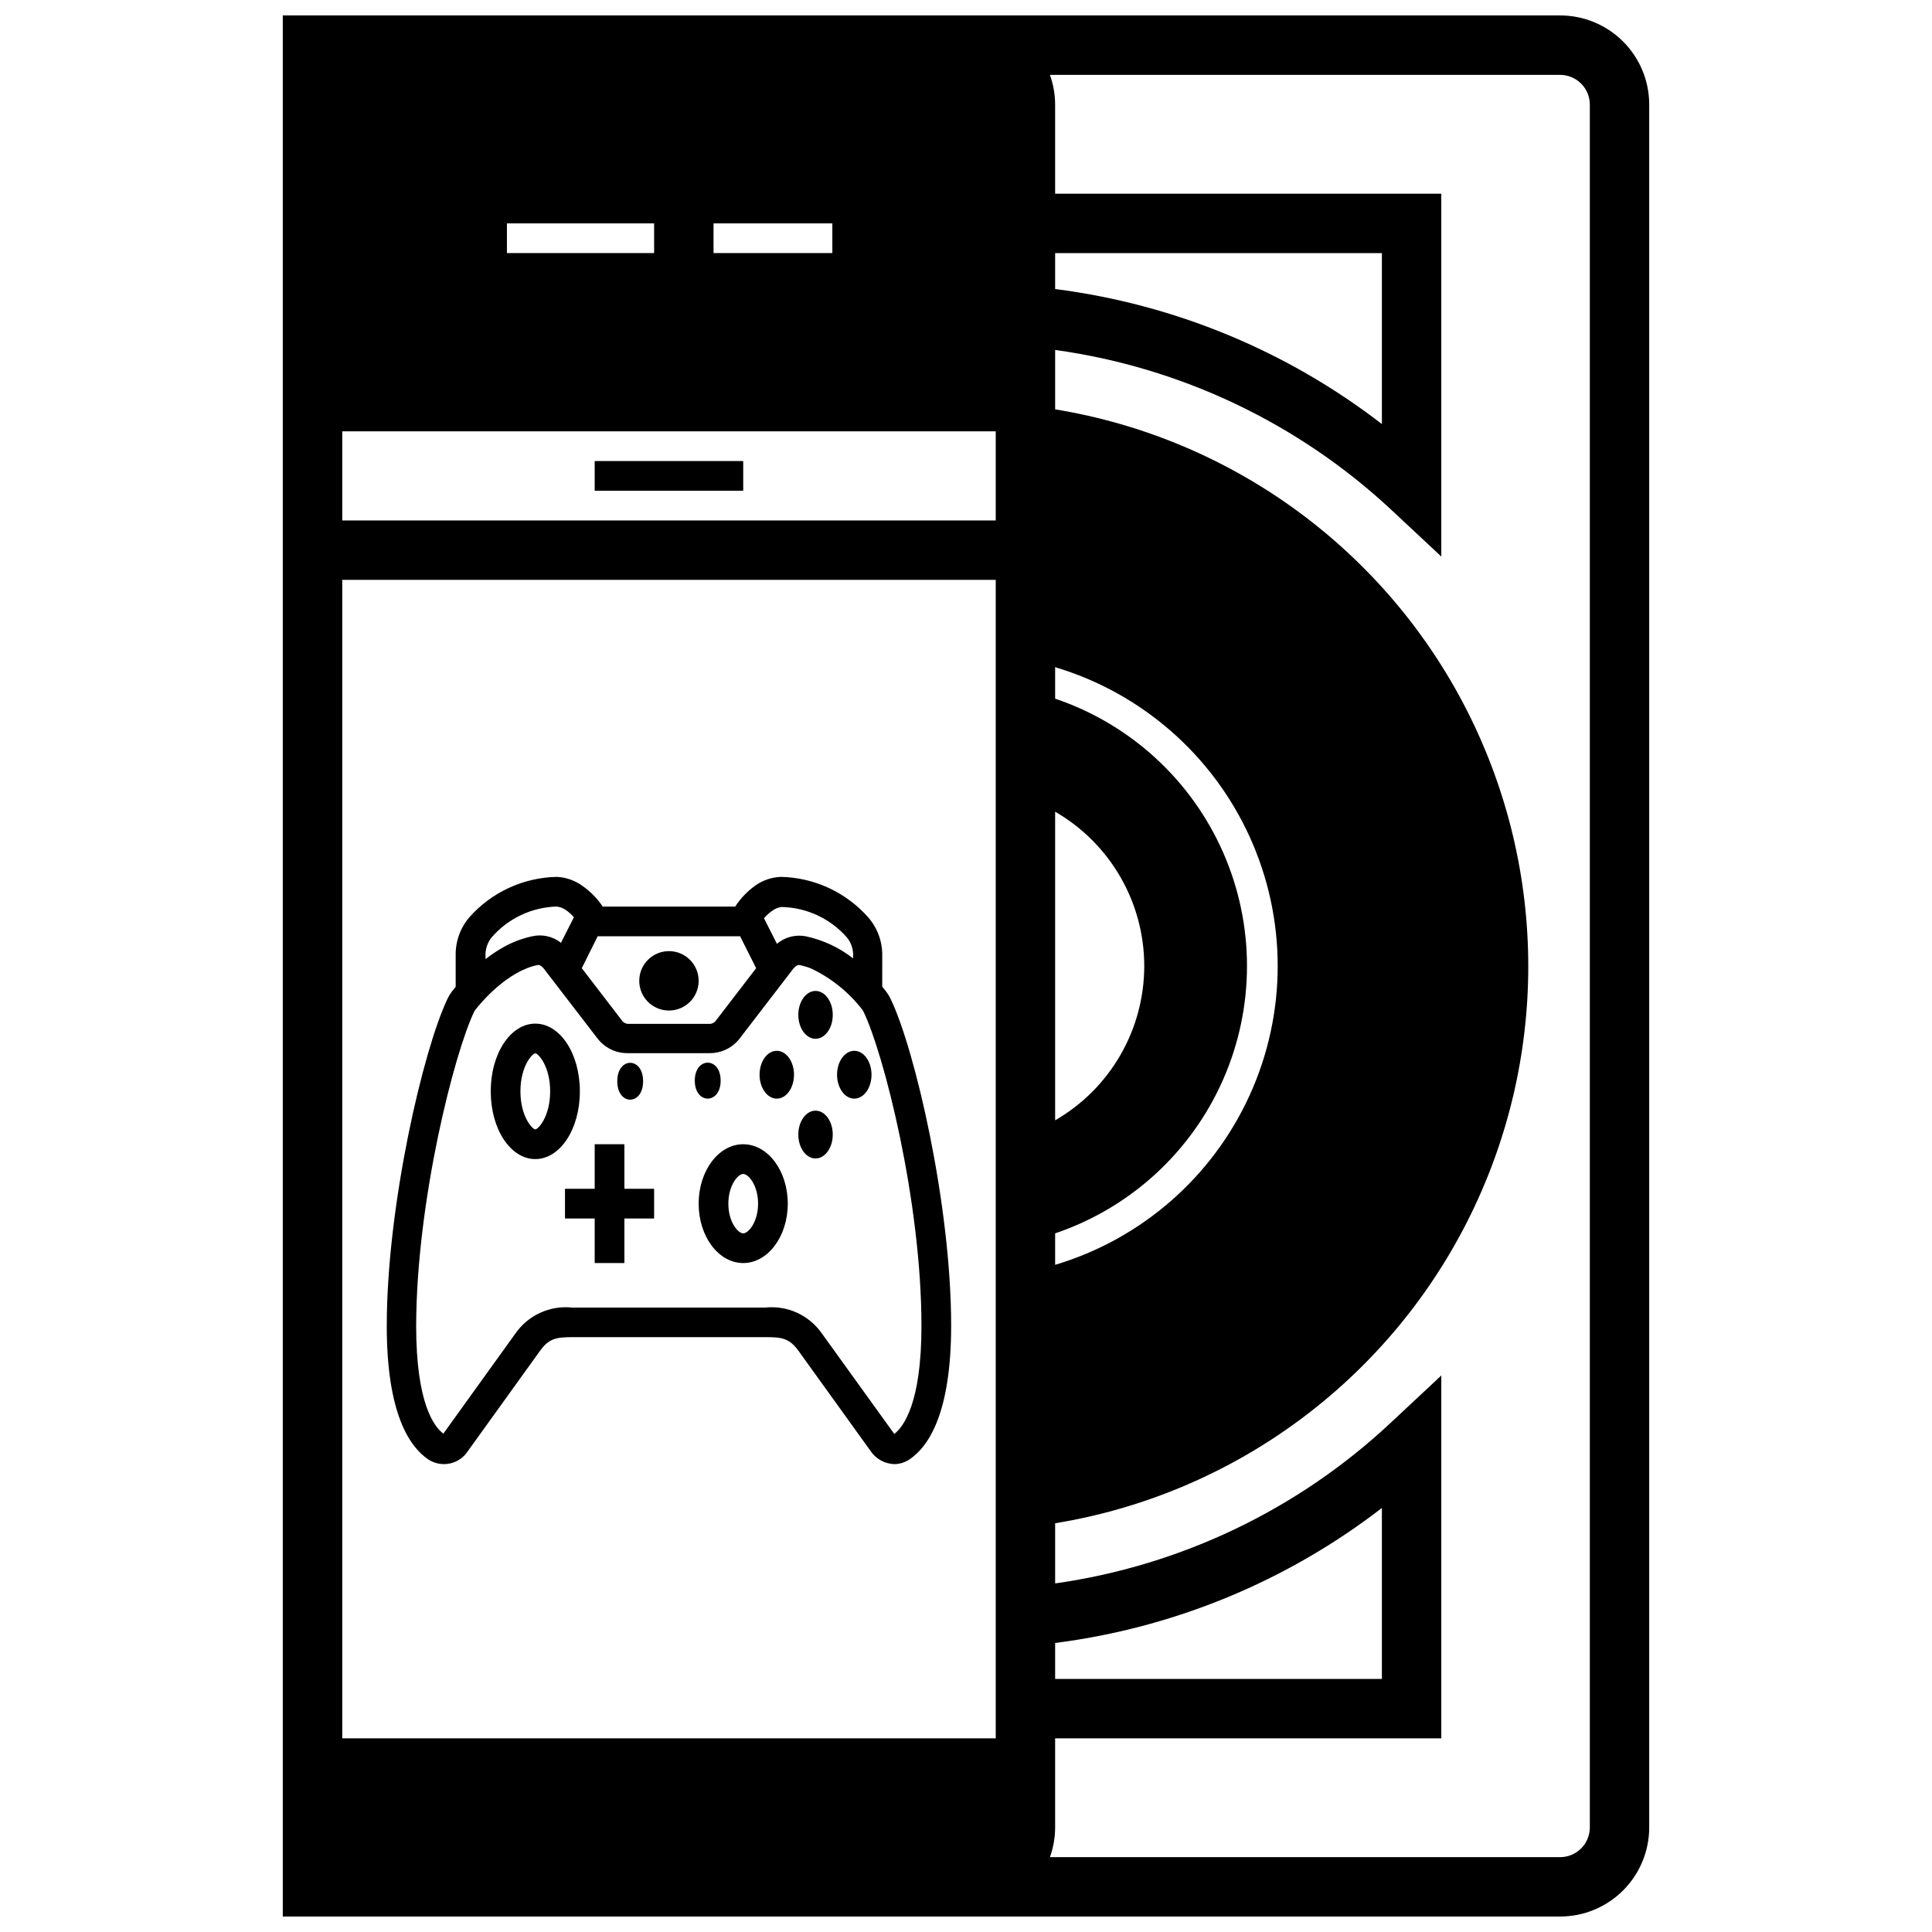 <?xml version="1.0" encoding="UTF-8"?>
<!-- Uploaded to: ICON Repo, www.iconrepo.com, Generator: ICON Repo Mixer Tools -->
<svg width="800px" height="800px" version="1.1" viewBox="144 144 512 512" xmlns="http://www.w3.org/2000/svg">
 <defs>
  <clipPath id="a">
   <path d="m218 148.09h364v503.81h-364z"/>
  </clipPath>
 </defs>
 <g clip-path="url(#a)">
  <path d="m557.44 651.9c6.266 0 12.273-2.488 16.699-6.918 4.43-4.426 6.918-10.434 6.918-16.695v-456.58c0-6.266-2.488-12.27-6.918-16.699-4.426-4.43-10.434-6.918-16.699-6.918h-338.5v503.81zm-192.86-448.7v7.871h-31.488v-7.871zm-86.238 0h39.008v7.871h-39.008zm145.28 117.61c22.879 6.84 41.684 23.242 51.566 44.98 9.887 21.738 9.887 46.688 0 68.426-9.883 21.738-28.688 38.141-51.566 44.98v-8.344c19.887-6.723 36.035-21.488 44.496-40.699 8.465-19.211 8.465-41.09 0-60.301-8.461-19.207-24.609-33.977-44.496-40.699zm23.617 79.195c-0.004 16.871-9.004 32.457-23.617 40.895v-81.793c14.613 8.438 23.613 24.027 23.617 40.898zm-23.617 179.4c31.535-4.016 61.426-16.363 86.594-35.777v45.301h-86.594zm0-368.33h86.594v45.305c-25.168-19.422-55.059-31.77-86.594-35.781zm-15.742 47.23v23.617h-173.18v-23.617zm0 39.359v307.01l-173.18 0.004v-307.01zm157.44-125.95v456.58c0 2.086-0.832 4.09-2.309 5.566-1.477 1.473-3.477 2.305-5.566 2.305h-135.2c0.902-2.527 1.367-5.191 1.375-7.871v-23.617h102.34v-96.156l-13.227 12.359h0.004c-24.59 23.09-55.715 38.02-89.113 42.742v-15.941c47.062-7.711 87.629-37.402 109.2-79.934 21.578-42.531 21.578-92.801 0-135.33-21.574-42.531-62.141-72.223-109.2-79.934v-15.742c33.359 4.617 64.48 19.422 89.113 42.391l13.223 12.359v-96.16h-102.34v-23.613c-0.008-2.684-0.473-5.348-1.375-7.875h135.2c2.09 0 4.09 0.832 5.566 2.309 1.477 1.477 2.309 3.477 2.309 5.566z"/>
 </g>
 <path d="m301.6 266.18h39.359v7.871h-39.359z"/>
 <path d="m257.48 530.75c1.691 1.117 3.762 1.512 5.742 1.09 1.984-0.422 3.715-1.625 4.805-3.336l19.09-26.527c2.363-3.305 4.367-3.621 8.66-3.621h51.168c4.289 0 6.258 0.316 8.66 3.621l19.09 26.527c1.441 2.164 3.856 3.473 6.453 3.504 1.41-0.043 2.777-0.496 3.938-1.297 5-3.387 10.98-12.242 10.98-35.426 0-32-9.645-73.406-16.059-86.594-0.355-0.738-0.789-1.441-1.301-2.086l-0.906-1.141 0.004-8.148c0.07-3.738-1.25-7.371-3.703-10.191-5.867-6.644-14.238-10.543-23.102-10.746-2.445 0.082-4.809 0.875-6.809 2.281-2.117 1.516-3.934 3.41-5.356 5.59h-35.109c-1.43-2.137-3.246-3.992-5.352-5.469-1.988-1.449-4.356-2.285-6.809-2.402-8.844 0.176-17.219 4.023-23.105 10.625-2.453 2.824-3.769 6.457-3.699 10.195v8.305l-0.906 1.141c-0.512 0.66-0.945 1.371-1.297 2.129-6.375 13.344-16.059 54.711-16.059 86.594-0.004 23.141 5.981 31.996 10.98 35.383zm91.355-145.52c0.691-0.473 1.488-0.77 2.32-0.867 6.656 0.141 12.945 3.086 17.32 8.109 1.094 1.371 1.664 3.086 1.613 4.84v0.672c-3.699-2.891-8.004-4.894-12.598-5.867-2.703-0.508-5.496 0.23-7.594 2.008l-3.426-6.769c0.684-0.812 1.48-1.527 2.363-2.125zm-46.445 6.887h37.746l4.25 8.461-10.547 13.738c-0.352 0.555-0.926 0.93-1.578 1.023h-21.961c-0.648-0.094-1.223-0.469-1.574-1.023l-10.547-13.738zm-28.141 0.355h-0.004c4.332-5.047 10.594-8.035 17.242-8.227 0.859 0.082 1.684 0.379 2.398 0.867 0.816 0.559 1.559 1.219 2.203 1.969l-3.426 6.769h0.004c-2.141-1.695-4.934-2.332-7.598-1.734-2.617 0.555-5.137 1.496-7.477 2.797-1.727 0.957-3.371 2.051-4.922 3.266v-0.668c-0.113-1.816 0.449-3.609 1.574-5.039zm-4.606 19.68h-0.004c0.109-0.223 0.242-0.434 0.395-0.629 1.34-1.691 8.344-10.195 16.57-11.809 0.707 0 1.379 0.789 1.574 1.062l14.129 18.383h0.004c1.867 2.461 4.777 3.918 7.871 3.934h22.004-0.004c3.094-0.016 6.004-1.473 7.875-3.934l14.129-18.383c0.195-0.277 0.984-1.18 1.73-1.023 1.035 0.207 2.051 0.512 3.031 0.906 5.281 2.508 9.906 6.215 13.5 10.824 0.156 0.195 0.285 0.406 0.395 0.629 5.273 10.824 15.352 50.027 15.352 83.324 0 20.508-4.801 26.727-7.203 28.574l-19.168-26.605c-1.66-2.391-3.93-4.293-6.574-5.504-2.644-1.211-5.57-1.691-8.461-1.383h-51.168c-2.894-0.309-5.816 0.172-8.465 1.383-2.644 1.211-4.914 3.113-6.574 5.504l-19.09 26.527c-2.402-1.812-7.203-7.871-7.203-28.574 0.082-33.219 10.156-72.422 15.352-83.207z"/>
 <path d="m364.69 444.67c0 3.5-2.043 6.336-4.566 6.336-2.519 0-4.562-2.836-4.562-6.336s2.043-6.336 4.562-6.336c2.523 0 4.566 2.836 4.566 6.336"/>
 <path d="m354.42 428.81c0 3.5-2.043 6.34-4.562 6.34-2.523 0-4.566-2.84-4.566-6.34s2.043-6.336 4.566-6.336c2.519 0 4.562 2.836 4.562 6.336"/>
 <path d="m374.96 428.81c0 3.5-2.043 6.34-4.566 6.34-2.519 0-4.566-2.84-4.566-6.34s2.047-6.336 4.566-6.336c2.523 0 4.566 2.836 4.566 6.336"/>
 <path d="m364.69 412.95c0 3.5-2.043 6.336-4.566 6.336-2.519 0-4.562-2.836-4.562-6.336s2.043-6.34 4.562-6.34c2.523 0 4.566 2.84 4.566 6.34"/>
 <path d="m329.15 403.93c0 4.348-3.523 7.871-7.871 7.871s-7.871-3.523-7.871-7.871 3.523-7.871 7.871-7.871 7.871 3.523 7.871 7.871"/>
 <path d="m334.98 430.38c0 6.352-6.852 6.352-6.852 0 0-6.348 6.852-6.348 6.852 0"/>
 <path d="m314.43 430.54c0 6.508-6.848 6.508-6.848 0 0-6.508 6.848-6.508 6.848 0"/>
 <path d="m285.86 451.17c6.535 0 11.809-7.871 11.809-17.949s-5.273-17.949-11.809-17.949c-6.535 0-11.809 7.871-11.809 17.949 0 10.074 5.273 17.949 11.809 17.949zm0-28.023c0.746 0 3.938 3.344 3.938 10.078-0.004 6.727-3.191 10.07-3.938 10.07-0.746 0-3.938-3.344-3.938-10.078 0-6.727 3.188-10.074 3.938-10.074z"/>
 <path d="m329.15 462.98c0 8.699 5.273 15.742 11.809 15.742 6.535 0 11.809-7.047 11.809-15.742 0-8.699-5.273-15.742-11.809-15.742-6.531-0.004-11.809 7.043-11.809 15.742zm11.809-7.871c1.379 0 3.938 2.992 3.938 7.871 0 4.879-2.559 7.871-3.938 7.871-1.379 0-3.938-2.992-3.938-7.871 0.004-4.883 2.562-7.875 3.938-7.875z"/>
 <path d="m293.73 459.04v7.871h7.871v11.809h7.871v-11.809h7.875v-7.871h-7.875v-11.809h-7.871v11.809z"/>
</svg>